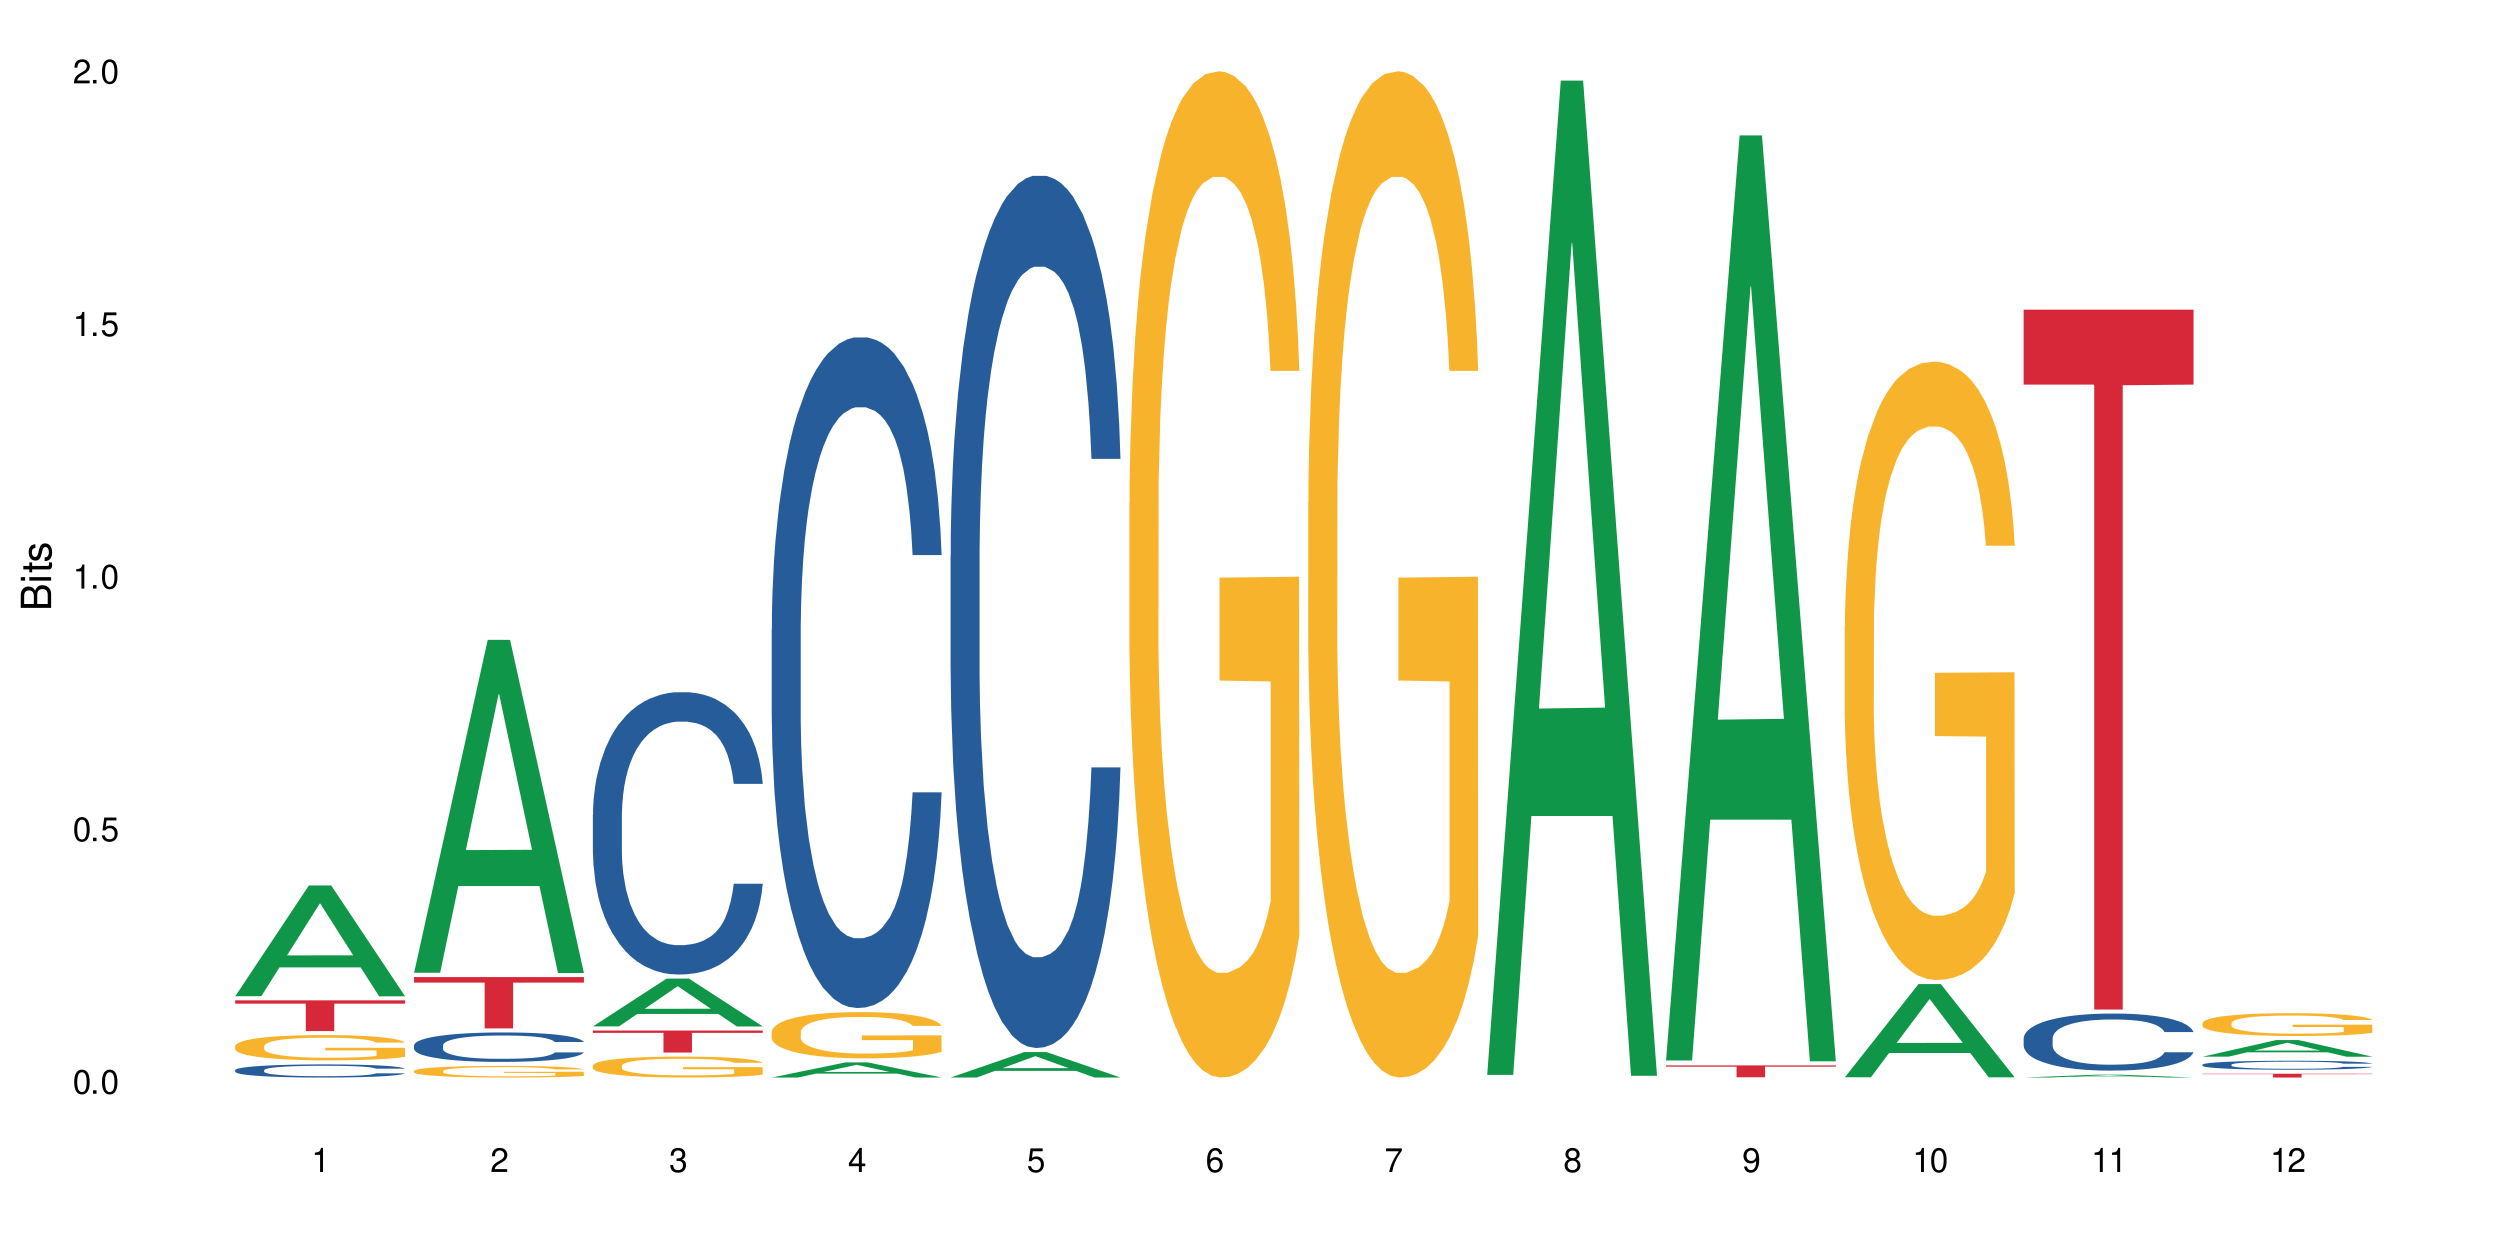 <?xml version="1.0" encoding="UTF-8"?>
<svg xmlns="http://www.w3.org/2000/svg" xmlns:xlink="http://www.w3.org/1999/xlink" width="720" height="360" viewBox="0 0 720 360">
<defs>
<g>
<g id="glyph-0-0">
</g>
<g id="glyph-0-1">
<path d="M 2.641 -6.938 C 2 -6.938 1.422 -6.656 1.078 -6.172 C 0.641 -5.562 0.406 -4.641 0.406 -3.359 C 0.406 -1.016 1.188 0.219 2.641 0.219 C 4.078 0.219 4.859 -1.016 4.859 -3.297 C 4.859 -4.641 4.656 -5.547 4.203 -6.172 C 3.844 -6.656 3.281 -6.938 2.641 -6.938 Z M 2.641 -6.188 C 3.547 -6.188 4 -5.25 4 -3.375 C 4 -1.406 3.562 -0.484 2.625 -0.484 C 1.734 -0.484 1.281 -1.438 1.281 -3.344 C 1.281 -5.25 1.734 -6.188 2.641 -6.188 Z M 2.641 -6.188 "/>
</g>
<g id="glyph-0-2">
<path d="M 1.828 -1 L 0.828 -1 L 0.828 0 L 1.828 0 Z M 1.828 -1 "/>
</g>
<g id="glyph-0-3">
<path d="M 4.562 -6.797 L 1.062 -6.797 L 0.547 -3.094 L 1.328 -3.094 C 1.719 -3.562 2.047 -3.734 2.578 -3.734 C 3.484 -3.734 4.062 -3.109 4.062 -2.094 C 4.062 -1.125 3.484 -0.531 2.578 -0.531 C 1.828 -0.531 1.375 -0.906 1.188 -1.672 L 0.328 -1.672 C 0.453 -1.109 0.547 -0.844 0.75 -0.594 C 1.125 -0.078 1.828 0.219 2.594 0.219 C 3.969 0.219 4.922 -0.781 4.922 -2.219 C 4.922 -3.562 4.031 -4.484 2.719 -4.484 C 2.25 -4.484 1.859 -4.359 1.469 -4.062 L 1.734 -5.969 L 4.562 -5.969 Z M 4.562 -6.797 "/>
</g>
<g id="glyph-0-4">
<path d="M 2.484 -4.938 L 2.484 0 L 3.328 0 L 3.328 -6.938 L 2.766 -6.938 C 2.469 -5.875 2.281 -5.734 0.984 -5.562 L 0.984 -4.938 Z M 2.484 -4.938 "/>
</g>
<g id="glyph-0-5">
<path d="M 4.859 -0.828 L 1.281 -0.828 C 1.359 -1.406 1.672 -1.781 2.5 -2.281 L 3.469 -2.828 C 4.406 -3.344 4.906 -4.062 4.906 -4.906 C 4.906 -5.484 4.672 -6.031 4.266 -6.406 C 3.859 -6.766 3.375 -6.938 2.719 -6.938 C 1.859 -6.938 1.219 -6.625 0.844 -6.031 C 0.609 -5.672 0.5 -5.234 0.484 -4.531 L 1.328 -4.531 C 1.359 -5.016 1.406 -5.281 1.531 -5.516 C 1.75 -5.938 2.188 -6.203 2.703 -6.203 C 3.469 -6.203 4.031 -5.641 4.031 -4.891 C 4.031 -4.344 3.719 -3.859 3.125 -3.516 L 2.234 -3 C 0.812 -2.172 0.406 -1.531 0.328 -0.016 L 4.859 -0.016 Z M 4.859 -0.828 "/>
</g>
<g id="glyph-0-6">
<path d="M 2.125 -3.188 L 2.578 -3.188 C 3.5 -3.188 3.984 -2.766 3.984 -1.922 C 3.984 -1.062 3.469 -0.531 2.594 -0.531 C 1.656 -0.531 1.203 -1 1.156 -2.016 L 0.312 -2.016 C 0.344 -1.453 0.438 -1.094 0.609 -0.781 C 0.953 -0.109 1.625 0.219 2.547 0.219 C 3.953 0.219 4.859 -0.625 4.859 -1.938 C 4.859 -2.828 4.516 -3.297 3.703 -3.594 C 4.344 -3.844 4.656 -4.328 4.656 -5.031 C 4.656 -6.219 3.875 -6.938 2.578 -6.938 C 1.203 -6.938 0.484 -6.172 0.453 -4.703 L 1.297 -4.703 C 1.312 -5.125 1.344 -5.359 1.453 -5.578 C 1.641 -5.969 2.062 -6.203 2.594 -6.203 C 3.344 -6.203 3.797 -5.75 3.797 -5 C 3.797 -4.516 3.609 -4.219 3.25 -4.047 C 3.016 -3.953 2.703 -3.922 2.125 -3.906 Z M 2.125 -3.188 "/>
</g>
<g id="glyph-0-7">
<path d="M 3.141 -1.672 L 3.141 0 L 3.984 0 L 3.984 -1.672 L 4.984 -1.672 L 4.984 -2.438 L 3.984 -2.438 L 3.984 -6.938 L 3.359 -6.938 L 0.266 -2.578 L 0.266 -1.672 Z M 3.141 -2.438 L 1 -2.438 L 3.141 -5.5 Z M 3.141 -2.438 "/>
</g>
<g id="glyph-0-8">
<path d="M 4.781 -5.125 C 4.609 -6.266 3.891 -6.938 2.844 -6.938 C 2.094 -6.938 1.422 -6.578 1.031 -5.953 C 0.594 -5.266 0.406 -4.422 0.406 -3.172 C 0.406 -2 0.578 -1.25 0.984 -0.641 C 1.359 -0.078 1.953 0.219 2.703 0.219 C 3.984 0.219 4.922 -0.75 4.922 -2.094 C 4.922 -3.375 4.062 -4.281 2.844 -4.281 C 2.172 -4.281 1.641 -4.031 1.281 -3.516 C 1.281 -5.234 1.828 -6.188 2.797 -6.188 C 3.391 -6.188 3.797 -5.797 3.938 -5.125 Z M 2.734 -3.531 C 3.547 -3.531 4.062 -2.953 4.062 -2.031 C 4.062 -1.156 3.484 -0.531 2.703 -0.531 C 1.922 -0.531 1.328 -1.188 1.328 -2.078 C 1.328 -2.938 1.906 -3.531 2.734 -3.531 Z M 2.734 -3.531 "/>
</g>
<g id="glyph-0-9">
<path d="M 4.984 -6.797 L 0.438 -6.797 L 0.438 -5.969 L 4.109 -5.969 C 2.5 -3.656 1.828 -2.234 1.328 0 L 2.219 0 C 2.594 -2.172 3.453 -4.047 4.984 -6.094 Z M 4.984 -6.797 "/>
</g>
<g id="glyph-0-10">
<path d="M 3.75 -3.656 C 4.469 -4.094 4.688 -4.438 4.688 -5.078 C 4.688 -6.172 3.844 -6.938 2.641 -6.938 C 1.438 -6.938 0.594 -6.172 0.594 -5.094 C 0.594 -4.438 0.812 -4.094 1.516 -3.656 C 0.734 -3.266 0.359 -2.703 0.359 -1.922 C 0.359 -0.656 1.281 0.219 2.641 0.219 C 3.984 0.219 4.922 -0.656 4.922 -1.922 C 4.922 -2.703 4.531 -3.266 3.75 -3.656 Z M 2.641 -6.188 C 3.359 -6.188 3.812 -5.75 3.812 -5.062 C 3.812 -4.406 3.344 -3.984 2.641 -3.984 C 1.922 -3.984 1.453 -4.406 1.453 -5.078 C 1.453 -5.75 1.922 -6.188 2.641 -6.188 Z M 2.641 -3.266 C 3.484 -3.266 4.062 -2.719 4.062 -1.906 C 4.062 -1.078 3.484 -0.531 2.625 -0.531 C 1.797 -0.531 1.219 -1.094 1.219 -1.906 C 1.219 -2.719 1.781 -3.266 2.641 -3.266 Z M 2.641 -3.266 "/>
</g>
<g id="glyph-0-11">
<path d="M 0.516 -1.578 C 0.672 -0.453 1.406 0.219 2.438 0.219 C 3.188 0.219 3.859 -0.141 4.266 -0.766 C 4.688 -1.453 4.891 -2.297 4.891 -3.547 C 4.891 -4.719 4.703 -5.453 4.312 -6.078 C 3.938 -6.641 3.344 -6.938 2.594 -6.938 C 1.297 -6.938 0.359 -5.969 0.359 -4.625 C 0.359 -3.344 1.234 -2.453 2.453 -2.453 C 3.094 -2.453 3.578 -2.672 4.016 -3.203 C 4 -1.484 3.469 -0.531 2.5 -0.531 C 1.906 -0.531 1.484 -0.906 1.359 -1.578 Z M 2.578 -6.203 C 3.375 -6.203 3.969 -5.531 3.969 -4.641 C 3.969 -3.797 3.391 -3.188 2.547 -3.188 C 1.734 -3.188 1.234 -3.766 1.234 -4.688 C 1.234 -5.562 1.797 -6.203 2.578 -6.203 Z M 2.578 -6.203 "/>
</g>
<g id="glyph-1-0">
</g>
<g id="glyph-1-1">
<path d="M 0 -0.953 L 0 -4.891 C 0 -5.719 -0.234 -6.344 -0.734 -6.797 C -1.188 -7.234 -1.812 -7.469 -2.5 -7.469 C -3.547 -7.469 -4.188 -7 -4.625 -5.875 C -4.984 -6.688 -5.625 -7.094 -6.531 -7.094 C -7.172 -7.094 -7.734 -6.859 -8.141 -6.391 C -8.562 -5.922 -8.75 -5.344 -8.75 -4.5 L -8.75 -0.953 Z M -4.984 -2.062 L -7.766 -2.062 L -7.766 -4.219 C -7.766 -4.844 -7.688 -5.203 -7.453 -5.5 C -7.219 -5.812 -6.859 -5.969 -6.375 -5.969 C -5.891 -5.969 -5.531 -5.812 -5.297 -5.5 C -5.062 -5.203 -4.984 -4.844 -4.984 -4.219 Z M -0.984 -2.062 L -4 -2.062 L -4 -4.781 C -4 -5.766 -3.438 -6.359 -2.484 -6.359 C -1.547 -6.359 -0.984 -5.766 -0.984 -4.781 Z M -0.984 -2.062 "/>
</g>
<g id="glyph-1-2">
<path d="M -6.281 -1.797 L -6.281 -0.797 L 0 -0.797 L 0 -1.797 Z M -8.75 -1.797 L -8.75 -0.797 L -7.484 -0.797 L -7.484 -1.797 Z M -8.75 -1.797 "/>
</g>
<g id="glyph-1-3">
<path d="M -6.281 -3.047 L -6.281 -2.016 L -8.016 -2.016 L -8.016 -1.016 L -6.281 -1.016 L -6.281 -0.172 L -5.469 -0.172 L -5.469 -1.016 L -0.719 -1.016 C -0.078 -1.016 0.281 -1.453 0.281 -2.234 C 0.281 -2.5 0.25 -2.719 0.188 -3.047 L -0.641 -3.047 C -0.609 -2.906 -0.594 -2.766 -0.594 -2.562 C -0.594 -2.141 -0.719 -2.016 -1.156 -2.016 L -5.469 -2.016 L -5.469 -3.047 Z M -6.281 -3.047 "/>
</g>
<g id="glyph-1-4">
<path d="M -4.531 -5.25 C -5.766 -5.25 -6.469 -4.422 -6.469 -2.969 C -6.469 -1.516 -5.719 -0.562 -4.547 -0.562 C -3.562 -0.562 -3.094 -1.062 -2.734 -2.562 L -2.516 -3.484 C -2.344 -4.188 -2.094 -4.469 -1.641 -4.469 C -1.047 -4.469 -0.641 -3.875 -0.641 -3 C -0.641 -2.453 -0.797 -2 -1.062 -1.75 C -1.25 -1.594 -1.422 -1.531 -1.875 -1.469 L -1.875 -0.406 C -0.422 -0.453 0.281 -1.266 0.281 -2.922 C 0.281 -4.5 -0.5 -5.516 -1.719 -5.516 C -2.656 -5.516 -3.172 -4.984 -3.469 -3.734 L -3.703 -2.766 C -3.891 -1.953 -4.156 -1.609 -4.594 -1.609 C -5.188 -1.609 -5.547 -2.125 -5.547 -2.938 C -5.547 -3.75 -5.203 -4.172 -4.531 -4.203 Z M -4.531 -5.25 "/>
</g>
</g>
</defs>
<rect x="-72" y="-36" width="864" height="432" fill="rgb(100%, 100%, 100%)" fill-opacity="1"/>
<path fill-rule="nonzero" fill="rgb(6.275%, 58.824%, 28.235%)" fill-opacity="1" d="M 67.73 286.91 L 67.785 286.879 L 88.957 255.012 L 95.387 255.012 L 116.664 286.938 L 109.188 286.938 L 103.855 278.605 L 80.488 278.605 L 75.258 286.91 L 67.73 286.91 L 82.734 275.156 L 101.711 275.129 L 92.25 260.23 L 92.145 260.199 L 92.039 260.289 L 82.684 275.129 L 82.734 275.156 Z M 67.73 286.91 "/>
<path fill-rule="nonzero" fill="rgb(14.51%, 36.078%, 60%)" fill-opacity="1" d="M 67.73 308.195 L 67.789 308.195 L 67.789 308.109 L 67.969 307.98 L 68.387 307.812 L 68.805 307.699 L 69.879 307.496 L 71.371 307.301 L 72.922 307.148 L 74.055 307.059 L 75.07 306.988 L 77.398 306.859 L 78.891 306.793 L 80.5 306.734 L 82.469 306.676 L 83.902 306.641 L 87.125 306.586 L 89.512 306.562 L 91.363 306.551 L 95.359 306.551 L 97.746 306.566 L 99.477 306.582 L 101.387 306.613 L 102.996 306.641 L 105.801 306.719 L 108.309 306.816 L 109.441 306.871 L 111.234 306.977 L 112.605 307.082 L 113.559 307.172 L 114.633 307.301 L 115.59 307.453 L 116.305 307.629 L 116.664 307.777 L 108.309 307.777 L 107.891 307.641 L 107.414 307.535 L 106.52 307.391 L 105.625 307.293 L 104.371 307.191 L 103.238 307.125 L 101.684 307.059 L 100.312 307.02 L 98.879 306.988 L 97.508 306.969 L 94.883 306.945 L 91.84 306.945 L 90.707 306.953 L 88.379 306.98 L 87.125 307.004 L 85.336 307.055 L 84.082 307.098 L 82.59 307.168 L 81.574 307.227 L 80.32 307.316 L 79.426 307.395 L 78.414 307.508 L 77.816 307.598 L 77.277 307.691 L 76.801 307.809 L 76.441 307.93 L 76.203 308.055 L 76.086 308.18 L 76.086 308.715 L 76.203 308.84 L 76.504 308.984 L 77.277 309.195 L 78.414 309.379 L 79.727 309.523 L 80.977 309.629 L 81.695 309.676 L 82.648 309.73 L 84.141 309.801 L 86.289 309.871 L 87.543 309.898 L 89.453 309.926 L 91.422 309.938 L 94.047 309.938 L 96.375 309.926 L 97.926 309.906 L 99.535 309.879 L 101.746 309.82 L 103.117 309.766 L 104.312 309.699 L 105.207 309.633 L 105.801 309.578 L 106.699 309.473 L 107.414 309.355 L 107.949 309.234 L 108.309 309.117 L 116.664 309.117 L 116.305 309.254 L 115.77 309.391 L 115.23 309.488 L 114.395 309.609 L 113.441 309.719 L 112.066 309.84 L 110.934 309.918 L 109.441 310.004 L 108.07 310.07 L 106.578 310.129 L 104.371 310.199 L 102.938 310.23 L 101.387 310.262 L 99.535 310.289 L 97.211 310.316 L 94.703 310.328 L 92.375 310.332 L 89.871 310.324 L 88.02 310.312 L 85.574 310.281 L 82.531 310.219 L 80.32 310.152 L 78.59 310.086 L 77.102 310.02 L 75.43 309.926 L 73.281 309.773 L 71.969 309.656 L 71.074 309.559 L 70.059 309.422 L 69.344 309.305 L 68.508 309.109 L 67.91 308.863 L 67.73 308.676 Z M 67.73 308.195 "/>
<path fill-rule="nonzero" fill="rgb(96.863%, 70.196%, 16.863%)" fill-opacity="1" d="M 67.73 301.227 L 67.789 301.219 L 67.789 301.086 L 68.031 300.785 L 68.625 300.375 L 69.402 300.035 L 70.238 299.77 L 70.773 299.629 L 71.668 299.43 L 72.445 299.281 L 74.414 298.984 L 76.922 298.703 L 78.293 298.586 L 79.844 298.473 L 82.051 298.344 L 83.066 298.297 L 86.172 298.191 L 89.691 298.125 L 93.57 298.105 L 95.359 298.113 L 97.805 298.137 L 101.148 298.211 L 103.059 298.277 L 104.551 298.344 L 106.102 298.43 L 108.012 298.562 L 109.801 298.723 L 111.234 298.883 L 112.664 299.082 L 113.859 299.297 L 114.871 299.527 L 115.77 299.809 L 116.305 300.039 L 116.664 300.273 L 108.367 300.273 L 107.891 300.039 L 107.355 299.859 L 106.461 299.641 L 105.562 299.48 L 104.668 299.355 L 102.996 299.184 L 101.566 299.078 L 99.777 298.984 L 98.047 298.922 L 96.074 298.883 L 94.883 298.871 L 91.719 298.871 L 88.855 298.918 L 87.184 298.969 L 85.992 299.023 L 84.32 299.121 L 83.305 299.203 L 82.707 299.258 L 80.918 299.461 L 79.727 299.648 L 79.07 299.773 L 78.234 299.973 L 77.637 300.152 L 76.98 300.422 L 76.621 300.621 L 76.145 301.07 L 76.086 302.27 L 76.266 302.523 L 76.621 302.793 L 77.102 303.035 L 77.816 303.285 L 78.531 303.48 L 79.785 303.738 L 80.859 303.91 L 81.695 304.023 L 83.305 304.203 L 83.961 304.266 L 85.512 304.383 L 87.125 304.477 L 89.094 304.559 L 90.586 304.598 L 92.973 304.629 L 96.016 304.629 L 99.598 304.59 L 101.863 304.539 L 103.414 304.484 L 104.43 304.438 L 105.684 304.363 L 106.578 304.297 L 107.414 304.227 L 108.43 304.113 L 108.43 302.523 L 93.688 302.516 L 93.688 301.77 L 116.602 301.762 L 116.664 304.363 L 115.41 304.543 L 113.859 304.719 L 112.367 304.852 L 110.816 304.965 L 108.605 305.09 L 106.816 305.168 L 104.07 305.262 L 101.566 305.32 L 98.941 305.363 L 96.613 305.383 L 93.867 305.391 L 91.422 305.375 L 88.797 305.336 L 86.707 305.281 L 84.797 305.215 L 82.887 305.129 L 80.5 304.988 L 78.949 304.875 L 77.34 304.738 L 75.727 304.57 L 74.297 304.391 L 73.34 304.25 L 72.387 304.09 L 71.371 303.891 L 70.418 303.664 L 69.699 303.461 L 69.043 303.227 L 68.566 303.008 L 68.09 302.707 L 67.852 302.469 L 67.73 302.262 Z M 67.73 301.227 "/>
<path fill-rule="nonzero" fill="rgb(83.922%, 15.686%, 22.353%)" fill-opacity="1" d="M 67.73 288.102 L 116.664 288.102 L 116.664 289.047 L 96.27 289.059 L 96.27 296.941 L 88.066 296.941 L 88.066 289.066 L 87.945 289.047 L 67.73 289.047 Z M 67.73 288.102 "/>
<path fill-rule="nonzero" fill="rgb(6.275%, 58.824%, 28.235%)" fill-opacity="1" d="M 119.238 280.148 L 119.289 280.059 L 140.465 184.281 L 146.895 184.281 L 168.172 280.242 L 160.695 280.242 L 155.363 255.191 L 131.996 255.191 L 126.766 280.148 L 119.238 280.148 L 134.242 244.828 L 153.219 244.738 L 143.758 199.957 L 143.652 199.867 L 143.547 200.141 L 134.191 244.738 L 134.242 244.828 Z M 119.238 280.148 "/>
<path fill-rule="nonzero" fill="rgb(14.51%, 36.078%, 60%)" fill-opacity="1" d="M 119.238 301.039 L 119.297 301.031 L 119.297 300.844 L 119.477 300.551 L 119.895 300.18 L 120.312 299.922 L 121.387 299.465 L 122.879 299.023 L 124.43 298.684 L 125.562 298.484 L 126.578 298.328 L 128.906 298.043 L 130.398 297.895 L 132.008 297.762 L 133.977 297.629 L 135.41 297.555 L 138.633 297.43 L 141.02 297.375 L 142.871 297.352 L 146.867 297.352 L 149.254 297.383 L 150.984 297.422 L 152.895 297.484 L 154.504 297.555 L 157.309 297.723 L 159.816 297.941 L 160.949 298.062 L 162.742 298.305 L 164.113 298.535 L 165.066 298.738 L 166.141 299.023 L 167.098 299.375 L 167.812 299.77 L 168.172 300.102 L 159.816 300.102 L 159.398 299.793 L 158.922 299.551 L 158.027 299.234 L 157.133 299.008 L 155.879 298.785 L 154.746 298.637 L 153.191 298.492 L 151.82 298.398 L 150.387 298.328 L 149.016 298.281 L 146.391 298.234 L 143.348 298.234 L 142.211 298.25 L 139.887 298.312 L 138.633 298.367 L 136.844 298.477 L 135.59 298.574 L 134.098 298.73 L 133.082 298.863 L 131.828 299.062 L 130.934 299.242 L 129.922 299.496 L 129.324 299.691 L 128.785 299.906 L 128.309 300.164 L 127.949 300.434 L 127.711 300.719 L 127.594 301 L 127.594 302.199 L 127.711 302.48 L 128.012 302.805 L 128.785 303.277 L 129.922 303.688 L 131.234 304.012 L 132.484 304.246 L 133.203 304.352 L 134.156 304.477 L 135.648 304.633 L 137.797 304.785 L 139.051 304.848 L 140.961 304.91 L 142.93 304.941 L 145.555 304.941 L 147.883 304.91 L 149.434 304.871 L 151.043 304.809 L 153.254 304.68 L 154.625 304.555 L 155.816 304.406 L 156.715 304.262 L 157.309 304.137 L 158.207 303.895 L 158.922 303.633 L 159.457 303.363 L 159.816 303.098 L 168.172 303.098 L 167.812 303.406 L 167.277 303.711 L 166.738 303.934 L 165.902 304.207 L 164.949 304.445 L 163.574 304.719 L 162.441 304.895 L 160.949 305.09 L 159.578 305.234 L 158.086 305.367 L 155.879 305.523 L 154.445 305.602 L 152.895 305.668 L 151.043 305.73 L 148.719 305.785 L 146.211 305.816 L 143.883 305.824 L 141.379 305.809 L 139.527 305.777 L 137.082 305.707 L 134.039 305.57 L 131.828 305.422 L 130.098 305.273 L 128.605 305.121 L 126.938 304.91 L 124.789 304.57 L 123.477 304.305 L 122.582 304.09 L 121.566 303.789 L 120.852 303.516 L 120.016 303.082 L 119.418 302.531 L 119.238 302.105 Z M 119.238 301.039 "/>
<path fill-rule="nonzero" fill="rgb(96.863%, 70.196%, 16.863%)" fill-opacity="1" d="M 119.238 308.422 L 119.297 308.418 L 119.297 308.355 L 119.535 308.219 L 120.133 308.031 L 120.91 307.875 L 121.746 307.75 L 122.281 307.688 L 123.176 307.598 L 123.953 307.527 L 125.922 307.391 L 128.43 307.262 L 129.801 307.207 L 131.352 307.156 L 133.559 307.098 L 134.574 307.078 L 137.676 307.027 L 141.199 306.996 L 145.078 306.988 L 146.867 306.992 L 149.312 307.004 L 152.656 307.035 L 154.566 307.066 L 156.059 307.098 L 157.609 307.137 L 159.52 307.199 L 161.309 307.273 L 162.742 307.344 L 164.172 307.438 L 165.367 307.535 L 166.379 307.641 L 167.277 307.77 L 167.812 307.875 L 168.172 307.984 L 159.875 307.984 L 159.398 307.875 L 158.863 307.793 L 157.965 307.695 L 157.07 307.621 L 156.176 307.562 L 154.504 307.484 L 153.074 307.434 L 151.281 307.391 L 149.551 307.363 L 147.582 307.344 L 146.391 307.34 L 143.227 307.34 L 140.363 307.359 L 138.691 307.387 L 137.5 307.41 L 135.828 307.457 L 134.812 307.492 L 134.215 307.516 L 132.426 307.609 L 131.234 307.695 L 130.578 307.754 L 129.742 307.848 L 129.145 307.93 L 128.488 308.051 L 128.129 308.145 L 127.652 308.352 L 127.594 308.898 L 127.773 309.016 L 128.129 309.141 L 128.605 309.25 L 129.324 309.367 L 130.039 309.457 L 131.293 309.574 L 132.367 309.656 L 133.203 309.707 L 134.812 309.789 L 135.469 309.816 L 137.02 309.871 L 138.633 309.914 L 140.602 309.949 L 142.094 309.969 L 144.48 309.984 L 147.523 309.984 L 151.105 309.965 L 153.371 309.941 L 154.922 309.918 L 155.938 309.895 L 157.191 309.863 L 158.086 309.832 L 158.922 309.797 L 159.938 309.746 L 159.938 309.016 L 145.195 309.012 L 145.195 308.672 L 168.109 308.668 L 168.172 309.863 L 166.918 309.945 L 165.367 310.023 L 163.875 310.086 L 162.324 310.137 L 160.113 310.195 L 158.324 310.23 L 155.578 310.273 L 153.074 310.301 L 150.449 310.32 L 148.121 310.328 L 145.375 310.332 L 142.93 310.328 L 140.305 310.309 L 138.215 310.285 L 136.305 310.254 L 134.395 310.215 L 132.008 310.148 L 130.457 310.098 L 128.848 310.031 L 127.234 309.957 L 125.801 309.875 L 124.848 309.809 L 123.895 309.738 L 122.879 309.645 L 121.926 309.543 L 121.207 309.445 L 120.551 309.34 L 120.074 309.238 L 119.598 309.102 L 119.359 308.992 L 119.238 308.898 Z M 119.238 308.422 "/>
<path fill-rule="nonzero" fill="rgb(83.922%, 15.686%, 22.353%)" fill-opacity="1" d="M 119.238 281.402 L 168.172 281.402 L 168.172 282.988 L 147.777 283 L 147.777 296.188 L 139.574 296.188 L 139.574 283.016 L 139.453 282.988 L 119.238 282.988 Z M 119.238 281.402 "/>
<path fill-rule="nonzero" fill="rgb(6.275%, 58.824%, 28.235%)" fill-opacity="1" d="M 170.746 295.605 L 170.797 295.594 L 191.973 281.832 L 198.402 281.832 L 219.68 295.621 L 212.203 295.621 L 206.871 292.02 L 183.504 292.02 L 178.273 295.605 L 170.746 295.605 L 185.75 290.531 L 204.727 290.52 L 195.266 284.082 L 195.16 284.07 L 195.055 284.109 L 185.699 290.52 L 185.75 290.531 Z M 170.746 295.605 "/>
<path fill-rule="nonzero" fill="rgb(14.51%, 36.078%, 60%)" fill-opacity="1" d="M 170.746 234.742 L 170.805 234.668 L 170.805 232.883 L 170.984 230.059 L 171.402 226.492 L 171.82 224.039 L 172.895 219.656 L 174.387 215.418 L 175.938 212.148 L 177.07 210.219 L 178.086 208.73 L 180.414 205.98 L 181.906 204.57 L 183.516 203.305 L 185.484 202.043 L 186.918 201.301 L 190.141 200.109 L 192.527 199.59 L 194.375 199.367 L 198.375 199.367 L 200.762 199.664 L 202.492 200.035 L 204.402 200.629 L 206.012 201.301 L 208.816 202.934 L 211.324 205.016 L 212.457 206.203 L 214.25 208.508 L 215.621 210.738 L 216.574 212.668 L 217.648 215.418 L 218.605 218.762 L 219.32 222.555 L 219.68 225.75 L 211.324 225.75 L 210.906 222.777 L 210.43 220.473 L 209.535 217.426 L 208.641 215.27 L 207.387 213.117 L 206.25 211.703 L 204.699 210.293 L 203.328 209.398 L 201.895 208.73 L 200.523 208.285 L 197.898 207.84 L 194.855 207.84 L 193.719 207.988 L 191.395 208.582 L 190.141 209.102 L 188.352 210.145 L 187.098 211.109 L 185.605 212.594 L 184.59 213.859 L 183.336 215.789 L 182.441 217.5 L 181.426 219.953 L 180.832 221.809 L 180.293 223.891 L 179.816 226.344 L 179.457 228.945 L 179.219 231.695 L 179.102 234.371 L 179.102 245.887 L 179.219 248.562 L 179.52 251.684 L 180.293 256.219 L 181.426 260.156 L 182.742 263.277 L 183.992 265.508 L 184.711 266.547 L 185.664 267.738 L 187.156 269.223 L 189.305 270.711 L 190.559 271.305 L 192.469 271.898 L 194.438 272.195 L 197.062 272.195 L 199.391 271.898 L 200.941 271.527 L 202.551 270.934 L 204.762 269.668 L 206.133 268.48 L 207.324 267.066 L 208.223 265.656 L 208.816 264.465 L 209.711 262.164 L 210.43 259.637 L 210.965 257.035 L 211.324 254.508 L 219.68 254.508 L 219.32 257.48 L 218.785 260.379 L 218.246 262.535 L 217.41 265.137 L 216.457 267.438 L 215.082 270.039 L 213.949 271.75 L 212.457 273.609 L 211.086 275.02 L 209.594 276.281 L 207.387 277.77 L 205.953 278.512 L 204.402 279.18 L 202.551 279.777 L 200.227 280.297 L 197.719 280.594 L 195.391 280.668 L 192.887 280.52 L 191.035 280.223 L 188.59 279.551 L 185.547 278.215 L 183.336 276.805 L 181.605 275.391 L 180.113 273.906 L 178.445 271.898 L 176.297 268.629 L 174.984 266.102 L 174.086 264.02 L 173.074 261.121 L 172.355 258.523 L 171.523 254.359 L 170.926 249.082 L 170.746 244.996 Z M 170.746 234.742 "/>
<path fill-rule="nonzero" fill="rgb(96.863%, 70.196%, 16.863%)" fill-opacity="1" d="M 170.746 306.883 L 170.805 306.875 L 170.805 306.766 L 171.043 306.516 L 171.641 306.176 L 172.418 305.895 L 173.254 305.672 L 173.789 305.559 L 174.684 305.391 L 175.461 305.27 L 177.43 305.023 L 179.938 304.793 L 181.309 304.691 L 182.859 304.598 L 185.066 304.492 L 186.082 304.457 L 189.184 304.367 L 192.707 304.312 L 196.586 304.297 L 198.375 304.301 L 200.82 304.324 L 204.164 304.383 L 206.074 304.438 L 207.566 304.492 L 209.117 304.566 L 211.027 304.676 L 212.816 304.809 L 214.25 304.941 L 215.68 305.105 L 216.875 305.281 L 217.887 305.477 L 218.785 305.707 L 219.32 305.898 L 219.68 306.094 L 211.383 306.094 L 210.906 305.898 L 210.371 305.75 L 209.473 305.57 L 208.578 305.438 L 207.684 305.332 L 206.012 305.188 L 204.582 305.102 L 202.789 305.023 L 201.059 304.973 L 199.09 304.941 L 197.898 304.93 L 194.734 304.93 L 191.871 304.969 L 190.199 305.012 L 189.008 305.055 L 187.336 305.141 L 186.32 305.203 L 185.723 305.25 L 183.934 305.422 L 182.742 305.574 L 182.086 305.68 L 181.25 305.844 L 180.652 305.992 L 179.996 306.215 L 179.637 306.379 L 179.16 306.754 L 179.102 307.746 L 179.281 307.957 L 179.637 308.184 L 180.113 308.379 L 180.832 308.59 L 181.547 308.75 L 182.801 308.965 L 183.875 309.109 L 184.711 309.203 L 186.32 309.352 L 186.977 309.402 L 188.527 309.5 L 190.141 309.578 L 192.109 309.645 L 193.602 309.676 L 195.988 309.703 L 199.031 309.703 L 202.613 309.672 L 204.879 309.625 L 206.43 309.582 L 207.445 309.543 L 208.699 309.484 L 209.594 309.43 L 210.43 309.367 L 211.445 309.273 L 211.445 307.957 L 196.703 307.949 L 196.703 307.332 L 219.617 307.328 L 219.68 309.484 L 218.426 309.633 L 216.875 309.777 L 215.383 309.887 L 213.832 309.98 L 211.621 310.086 L 209.832 310.152 L 207.086 310.227 L 204.582 310.277 L 201.957 310.309 L 199.629 310.328 L 196.883 310.332 L 194.438 310.32 L 191.812 310.289 L 189.723 310.246 L 187.812 310.188 L 185.902 310.117 L 183.516 310 L 181.965 309.906 L 180.355 309.793 L 178.742 309.656 L 177.309 309.504 L 176.355 309.391 L 175.402 309.258 L 174.387 309.094 L 173.43 308.906 L 172.715 308.734 L 172.059 308.539 L 171.582 308.359 L 171.105 308.109 L 170.867 307.91 L 170.746 307.742 Z M 170.746 306.883 "/>
<path fill-rule="nonzero" fill="rgb(83.922%, 15.686%, 22.353%)" fill-opacity="1" d="M 170.746 296.785 L 219.68 296.785 L 219.68 297.465 L 199.285 297.469 L 199.285 303.133 L 191.078 303.133 L 191.078 297.477 L 190.961 297.465 L 170.746 297.465 Z M 170.746 296.785 "/>
<path fill-rule="nonzero" fill="rgb(6.275%, 58.824%, 28.235%)" fill-opacity="1" d="M 222.254 310.328 L 222.305 310.324 L 243.48 305.973 L 249.91 305.973 L 271.188 310.332 L 263.711 310.332 L 258.379 309.195 L 235.008 309.195 L 229.781 310.328 L 222.254 310.328 L 237.258 308.723 L 256.234 308.719 L 246.773 306.684 L 246.668 306.68 L 246.562 306.691 L 237.207 308.719 L 237.258 308.723 Z M 222.254 310.328 "/>
<path fill-rule="nonzero" fill="rgb(14.51%, 36.078%, 60%)" fill-opacity="1" d="M 222.254 181.227 L 222.312 181.051 L 222.312 176.812 L 222.492 170.105 L 222.91 161.629 L 223.328 155.805 L 224.402 145.391 L 225.895 135.328 L 227.445 127.559 L 228.578 122.969 L 229.594 119.438 L 231.922 112.906 L 233.414 109.555 L 235.023 106.551 L 236.992 103.551 L 238.426 101.785 L 241.648 98.961 L 244.035 97.727 L 245.883 97.195 L 249.883 97.195 L 252.27 97.902 L 254 98.785 L 255.91 100.195 L 257.52 101.785 L 260.324 105.668 L 262.832 110.613 L 263.965 113.438 L 265.754 118.91 L 267.129 124.207 L 268.082 128.797 L 269.156 135.328 L 270.113 143.27 L 270.828 152.273 L 271.188 159.863 L 262.832 159.863 L 262.414 152.805 L 261.938 147.332 L 261.043 140.094 L 260.145 134.973 L 258.895 129.855 L 257.758 126.5 L 256.207 123.145 L 254.836 121.027 L 253.402 119.438 L 252.031 118.379 L 249.406 117.32 L 246.363 117.32 L 245.227 117.672 L 242.902 119.086 L 241.648 120.32 L 239.855 122.793 L 238.605 125.09 L 237.113 128.617 L 236.098 131.621 L 234.844 136.211 L 233.949 140.27 L 232.934 146.094 L 232.34 150.508 L 231.801 155.453 L 231.324 161.277 L 230.965 167.457 L 230.727 173.988 L 230.609 180.344 L 230.609 207.707 L 230.727 214.062 L 231.027 221.477 L 231.801 232.242 L 232.934 241.602 L 234.25 249.016 L 235.5 254.309 L 236.219 256.781 L 237.172 259.605 L 238.664 263.137 L 240.812 266.668 L 242.066 268.078 L 243.977 269.492 L 245.945 270.199 L 248.57 270.199 L 250.898 269.492 L 252.449 268.609 L 254.059 267.195 L 256.266 264.195 L 257.641 261.371 L 258.832 258.016 L 259.73 254.664 L 260.324 251.84 L 261.219 246.367 L 261.938 240.363 L 262.473 234.184 L 262.832 228.184 L 271.188 228.184 L 270.828 235.246 L 270.289 242.129 L 269.754 247.25 L 268.918 253.426 L 267.965 258.898 L 266.59 265.078 L 265.457 269.141 L 263.965 273.551 L 262.594 276.906 L 261.102 279.906 L 258.895 283.438 L 257.461 285.203 L 255.91 286.793 L 254.059 288.203 L 251.73 289.441 L 249.227 290.145 L 246.898 290.324 L 244.391 289.969 L 242.543 289.262 L 240.098 287.676 L 237.051 284.496 L 234.844 281.145 L 233.113 277.789 L 231.621 274.258 L 229.953 269.492 L 227.805 261.723 L 226.492 255.723 L 225.594 250.781 L 224.582 243.895 L 223.863 237.715 L 223.031 227.832 L 222.434 215.297 L 222.254 205.586 Z M 222.254 181.227 "/>
<path fill-rule="nonzero" fill="rgb(96.863%, 70.196%, 16.863%)" fill-opacity="1" d="M 222.254 297.191 L 222.312 297.18 L 222.312 296.938 L 222.551 296.391 L 223.148 295.637 L 223.926 295.016 L 224.762 294.527 L 225.297 294.273 L 226.191 293.906 L 226.969 293.641 L 228.938 293.094 L 231.445 292.582 L 232.816 292.363 L 234.367 292.156 L 236.574 291.926 L 237.59 291.84 L 240.691 291.645 L 244.215 291.523 L 248.094 291.488 L 249.883 291.5 L 252.328 291.547 L 255.672 291.68 L 257.582 291.805 L 259.07 291.926 L 260.625 292.082 L 262.535 292.324 L 264.324 292.617 L 265.754 292.91 L 267.188 293.273 L 268.383 293.664 L 269.395 294.09 L 270.289 294.602 L 270.828 295.027 L 271.188 295.453 L 262.891 295.453 L 262.414 295.027 L 261.875 294.699 L 260.98 294.297 L 260.086 294.004 L 259.191 293.773 L 257.52 293.457 L 256.09 293.262 L 254.297 293.094 L 252.566 292.984 L 250.598 292.91 L 249.406 292.887 L 246.242 292.887 L 243.379 292.973 L 241.707 293.066 L 240.516 293.164 L 238.844 293.348 L 237.828 293.492 L 237.23 293.59 L 235.441 293.969 L 234.25 294.309 L 233.59 294.539 L 232.758 294.906 L 232.16 295.234 L 231.504 295.719 L 231.145 296.086 L 230.668 296.914 L 230.609 299.102 L 230.785 299.566 L 231.145 300.062 L 231.621 300.5 L 232.34 300.965 L 233.055 301.316 L 234.309 301.793 L 235.383 302.109 L 236.219 302.316 L 237.828 302.645 L 238.484 302.754 L 240.035 302.973 L 241.648 303.141 L 243.617 303.289 L 245.109 303.359 L 247.496 303.422 L 250.539 303.422 L 254.121 303.348 L 256.387 303.25 L 257.938 303.152 L 258.953 303.07 L 260.207 302.934 L 261.102 302.812 L 261.938 302.68 L 262.949 302.473 L 262.949 299.566 L 248.211 299.555 L 248.211 298.191 L 271.125 298.18 L 271.188 302.934 L 269.934 303.262 L 268.383 303.578 L 266.891 303.824 L 265.34 304.031 L 263.129 304.262 L 261.34 304.406 L 258.594 304.578 L 256.09 304.688 L 253.465 304.762 L 251.137 304.797 L 248.391 304.809 L 245.945 304.785 L 243.32 304.711 L 241.23 304.613 L 239.32 304.492 L 237.41 304.336 L 235.023 304.078 L 233.473 303.871 L 231.859 303.617 L 230.25 303.312 L 228.816 302.984 L 227.863 302.727 L 226.91 302.438 L 225.895 302.07 L 224.938 301.656 L 224.223 301.281 L 223.566 300.855 L 223.09 300.453 L 222.613 299.906 L 222.375 299.469 L 222.254 299.09 Z M 222.254 297.191 "/>
<path fill-rule="nonzero" fill="rgb(6.275%, 58.824%, 28.235%)" fill-opacity="1" d="M 273.762 310.324 L 273.812 310.32 L 294.984 303.004 L 301.418 303.004 L 322.695 310.332 L 315.219 310.332 L 309.887 308.418 L 286.516 308.418 L 281.289 310.324 L 273.762 310.324 L 288.766 307.629 L 307.742 307.621 L 298.281 304.203 L 298.176 304.195 L 298.07 304.215 L 288.711 307.621 L 288.766 307.629 Z M 273.762 310.324 "/>
<path fill-rule="nonzero" fill="rgb(14.51%, 36.078%, 60%)" fill-opacity="1" d="M 273.762 159.941 L 273.82 159.715 L 273.82 154.203 L 274 145.477 L 274.418 134.457 L 274.836 126.879 L 275.91 113.332 L 277.402 100.246 L 278.953 90.141 L 280.086 84.172 L 281.102 79.582 L 283.43 71.086 L 284.922 66.723 L 286.531 62.82 L 288.5 58.914 L 289.934 56.621 L 293.156 52.945 L 295.543 51.34 L 297.391 50.648 L 301.391 50.648 L 303.777 51.566 L 305.508 52.715 L 307.418 54.555 L 309.027 56.621 L 311.832 61.672 L 314.34 68.102 L 315.473 71.773 L 317.262 78.891 L 318.637 85.781 L 319.59 91.75 L 320.664 100.246 L 321.621 110.578 L 322.336 122.289 L 322.695 132.16 L 314.34 132.16 L 313.922 122.977 L 313.445 115.859 L 312.551 106.445 L 311.652 99.785 L 310.402 93.129 L 309.266 88.766 L 307.715 84.402 L 306.344 81.648 L 304.91 79.582 L 303.539 78.203 L 300.914 76.824 L 297.871 76.824 L 296.734 77.285 L 294.41 79.121 L 293.156 80.727 L 291.363 83.941 L 290.113 86.926 L 288.621 91.52 L 287.605 95.422 L 286.352 101.395 L 285.457 106.676 L 284.441 114.25 L 283.848 119.992 L 283.309 126.422 L 282.832 133.996 L 282.473 142.035 L 282.234 150.527 L 282.117 158.793 L 282.117 194.383 L 282.234 202.648 L 282.535 212.293 L 283.309 226.301 L 284.441 238.469 L 285.754 248.113 L 287.008 255 L 287.727 258.215 L 288.68 261.887 L 290.172 266.48 L 292.32 271.074 L 293.574 272.91 L 295.484 274.746 L 297.453 275.664 L 300.078 275.664 L 302.406 274.746 L 303.957 273.598 L 305.566 271.762 L 307.773 267.859 L 309.148 264.184 L 310.34 259.82 L 311.234 255.461 L 311.832 251.785 L 312.727 244.668 L 313.445 236.859 L 313.98 228.824 L 314.34 221.02 L 322.695 221.02 L 322.336 230.203 L 321.797 239.156 L 321.262 245.816 L 320.426 253.852 L 319.473 260.969 L 318.098 269.008 L 316.965 274.289 L 315.473 280.027 L 314.102 284.391 L 312.609 288.293 L 310.402 292.887 L 308.969 295.18 L 307.418 297.246 L 305.566 299.086 L 303.238 300.691 L 300.734 301.609 L 298.406 301.84 L 295.898 301.383 L 294.051 300.461 L 291.605 298.395 L 288.559 294.262 L 286.352 289.902 L 284.621 285.539 L 283.129 280.945 L 281.461 274.746 L 279.312 264.645 L 278 256.836 L 277.102 250.406 L 276.09 241.453 L 275.371 233.418 L 274.535 220.559 L 273.941 204.258 L 273.762 191.629 Z M 273.762 159.941 "/>
<path fill-rule="nonzero" fill="rgb(96.863%, 70.196%, 16.863%)" fill-opacity="1" d="M 325.27 144.652 L 325.328 144.387 L 325.328 139.094 L 325.566 127.184 L 326.164 110.777 L 326.941 97.277 L 327.773 86.691 L 328.312 81.133 L 329.207 73.195 L 329.984 67.371 L 331.953 55.461 L 334.457 44.348 L 335.832 39.582 L 337.383 35.082 L 339.59 30.055 L 340.605 28.203 L 343.707 23.965 L 347.23 21.32 L 351.109 20.527 L 352.898 20.789 L 355.344 21.848 L 358.688 24.762 L 360.594 27.406 L 362.086 30.055 L 363.641 33.496 L 365.547 38.789 L 367.34 45.141 L 368.77 51.492 L 370.203 59.43 L 371.395 67.902 L 372.41 77.164 L 373.305 88.281 L 373.844 97.543 L 374.199 106.805 L 365.906 106.805 L 365.43 97.543 L 364.891 90.398 L 363.996 81.664 L 363.102 75.312 L 362.207 70.281 L 360.535 63.402 L 359.105 59.168 L 357.312 55.461 L 355.582 53.078 L 353.613 51.492 L 352.422 50.961 L 349.258 50.961 L 346.395 52.816 L 344.723 54.934 L 343.527 57.051 L 341.859 61.02 L 340.844 64.195 L 340.246 66.312 L 338.457 74.516 L 337.262 81.93 L 336.605 86.957 L 335.77 94.898 L 335.176 102.043 L 334.52 112.629 L 334.16 120.57 L 333.684 138.566 L 333.625 186.207 L 333.801 196.262 L 334.16 207.113 L 334.637 216.641 L 335.355 226.699 L 336.07 234.375 L 337.324 244.695 L 338.398 251.578 L 339.234 256.078 L 340.844 263.223 L 341.5 265.605 L 343.051 270.367 L 344.664 274.074 L 346.633 277.25 L 348.125 278.836 L 350.512 280.16 L 353.555 280.16 L 357.133 278.574 L 359.402 276.457 L 360.953 274.34 L 361.969 272.484 L 363.223 269.574 L 364.117 266.926 L 364.953 264.016 L 365.965 259.516 L 365.965 196.262 L 351.227 195.996 L 351.227 166.355 L 374.141 166.09 L 374.199 269.574 L 372.949 276.719 L 371.395 283.602 L 369.906 288.895 L 368.352 293.395 L 366.145 298.422 L 364.355 301.598 L 361.609 305.305 L 359.105 307.688 L 356.477 309.273 L 354.152 310.066 L 351.406 310.332 L 348.961 309.805 L 346.332 308.215 L 344.246 306.098 L 342.336 303.453 L 340.426 300.012 L 338.039 294.453 L 336.488 289.953 L 334.875 284.395 L 333.266 277.777 L 331.832 270.633 L 330.879 265.074 L 329.922 258.723 L 328.91 250.781 L 327.953 241.785 L 327.238 233.578 L 326.582 224.316 L 326.105 215.582 L 325.625 203.672 L 325.387 194.145 L 325.27 185.941 Z M 325.27 144.652 "/>
<path fill-rule="nonzero" fill="rgb(96.863%, 70.196%, 16.863%)" fill-opacity="1" d="M 376.777 144.652 L 376.836 144.387 L 376.836 139.094 L 377.074 127.184 L 377.672 110.777 L 378.449 97.277 L 379.281 86.691 L 379.82 81.133 L 380.715 73.195 L 381.492 67.371 L 383.461 55.461 L 385.965 44.348 L 387.34 39.582 L 388.891 35.082 L 391.098 30.055 L 392.113 28.203 L 395.215 23.965 L 398.734 21.32 L 402.613 20.527 L 404.406 20.789 L 406.852 21.848 L 410.195 24.762 L 412.102 27.406 L 413.594 30.055 L 415.148 33.496 L 417.055 38.789 L 418.848 45.141 L 420.277 51.492 L 421.711 59.43 L 422.902 67.902 L 423.918 77.164 L 424.812 88.281 L 425.352 97.543 L 425.707 106.805 L 417.414 106.805 L 416.938 97.543 L 416.398 90.398 L 415.504 81.664 L 414.609 75.312 L 413.715 70.281 L 412.043 63.402 L 410.609 59.168 L 408.82 55.461 L 407.09 53.078 L 405.121 51.492 L 403.93 50.961 L 400.766 50.961 L 397.902 52.816 L 396.23 54.934 L 395.035 57.051 L 393.367 61.02 L 392.352 64.195 L 391.754 66.312 L 389.965 74.516 L 388.77 81.93 L 388.113 86.957 L 387.277 94.898 L 386.684 102.043 L 386.027 112.629 L 385.668 120.57 L 385.191 138.566 L 385.129 186.207 L 385.309 196.262 L 385.668 207.113 L 386.145 216.641 L 386.859 226.699 L 387.578 234.375 L 388.832 244.695 L 389.906 251.578 L 390.738 256.078 L 392.352 263.223 L 393.008 265.605 L 394.559 270.367 L 396.172 274.074 L 398.141 277.25 L 399.633 278.836 L 402.02 280.16 L 405.062 280.16 L 408.641 278.574 L 410.91 276.457 L 412.461 274.34 L 413.477 272.484 L 414.73 269.574 L 415.625 266.926 L 416.461 264.016 L 417.473 259.516 L 417.473 196.262 L 402.734 195.996 L 402.734 166.355 L 425.648 166.09 L 425.707 269.574 L 424.457 276.719 L 422.902 283.602 L 421.414 288.895 L 419.859 293.395 L 417.652 298.422 L 415.863 301.598 L 413.117 305.305 L 410.609 307.688 L 407.984 309.273 L 405.66 310.066 L 402.914 310.332 L 400.469 309.805 L 397.84 308.215 L 395.754 306.098 L 393.844 303.453 L 391.934 300.012 L 389.547 294.453 L 387.996 289.953 L 386.383 284.395 L 384.773 277.777 L 383.34 270.633 L 382.387 265.074 L 381.43 258.723 L 380.418 250.781 L 379.461 241.785 L 378.746 233.578 L 378.09 224.316 L 377.613 215.582 L 377.133 203.672 L 376.895 194.145 L 376.777 185.941 Z M 376.777 144.652 "/>
<path fill-rule="nonzero" fill="rgb(6.275%, 58.824%, 28.235%)" fill-opacity="1" d="M 428.285 309.562 L 428.336 309.293 L 449.508 23.207 L 455.938 23.207 L 477.215 309.832 L 469.742 309.832 L 464.406 235.012 L 441.039 235.012 L 435.812 309.562 L 428.285 309.562 L 443.289 204.062 L 462.266 203.793 L 452.801 70.035 L 452.699 69.77 L 452.594 70.574 L 443.234 203.793 L 443.289 204.062 Z M 428.285 309.562 "/>
<path fill-rule="nonzero" fill="rgb(6.275%, 58.824%, 28.235%)" fill-opacity="1" d="M 479.793 305.422 L 479.844 305.168 L 501.016 39 L 507.445 39 L 528.723 305.672 L 521.25 305.672 L 515.914 236.059 L 492.547 236.059 L 487.32 305.422 L 479.793 305.422 L 494.797 207.266 L 513.773 207.016 L 504.309 82.566 L 504.207 82.316 L 504.102 83.07 L 494.742 207.016 L 494.797 207.266 Z M 479.793 305.422 "/>
<path fill-rule="nonzero" fill="rgb(83.922%, 15.686%, 22.353%)" fill-opacity="1" d="M 479.793 306.836 L 528.723 306.836 L 528.723 307.199 L 508.332 307.203 L 508.332 310.254 L 500.125 310.254 L 500.125 307.207 L 500.008 307.199 L 479.793 307.199 Z M 479.793 306.836 "/>
<path fill-rule="nonzero" fill="rgb(6.275%, 58.824%, 28.235%)" fill-opacity="1" d="M 531.301 310.254 L 531.352 310.23 L 552.523 283.414 L 558.953 283.414 L 580.23 310.281 L 572.754 310.281 L 567.422 303.266 L 544.055 303.266 L 538.828 310.254 L 531.301 310.254 L 546.305 300.367 L 565.281 300.34 L 555.816 287.805 L 555.715 287.777 L 555.609 287.855 L 546.25 300.34 L 546.305 300.367 Z M 531.301 310.254 "/>
<path fill-rule="nonzero" fill="rgb(96.863%, 70.196%, 16.863%)" fill-opacity="1" d="M 531.301 180.434 L 531.359 180.27 L 531.359 177.02 L 531.598 169.699 L 532.195 159.613 L 532.969 151.32 L 533.805 144.812 L 534.344 141.398 L 535.238 136.52 L 536.012 132.941 L 537.984 125.621 L 540.488 118.789 L 541.863 115.863 L 543.414 113.098 L 545.621 110.008 L 546.637 108.867 L 549.738 106.266 L 553.258 104.641 L 557.137 104.152 L 558.93 104.316 L 561.375 104.965 L 564.715 106.754 L 566.625 108.383 L 568.117 110.008 L 569.668 112.121 L 571.578 115.375 L 573.367 119.277 L 574.801 123.184 L 576.234 128.062 L 577.426 133.266 L 578.441 138.957 L 579.336 145.789 L 579.875 151.48 L 580.23 157.176 L 571.938 157.176 L 571.461 151.48 L 570.922 147.09 L 570.027 141.723 L 569.133 137.82 L 568.238 134.73 L 566.566 130.5 L 565.133 127.898 L 563.344 125.621 L 561.613 124.156 L 559.645 123.184 L 558.449 122.855 L 555.289 122.855 L 552.422 123.996 L 550.754 125.297 L 549.559 126.598 L 547.887 129.039 L 546.875 130.988 L 546.277 132.289 L 544.488 137.332 L 543.293 141.887 L 542.637 144.977 L 541.801 149.855 L 541.203 154.246 L 540.547 160.754 L 540.191 165.633 L 539.715 176.691 L 539.652 205.969 L 539.832 212.148 L 540.191 218.816 L 540.668 224.672 L 541.383 230.855 L 542.102 235.57 L 543.352 241.914 L 544.426 246.141 L 545.262 248.906 L 546.875 253.297 L 547.531 254.762 L 549.082 257.691 L 550.691 259.969 L 552.664 261.918 L 554.152 262.895 L 556.543 263.707 L 559.586 263.707 L 563.164 262.73 L 565.434 261.43 L 566.984 260.129 L 568 258.992 L 569.25 257.203 L 570.148 255.574 L 570.98 253.785 L 571.996 251.023 L 571.996 212.148 L 557.258 211.988 L 557.258 193.77 L 580.172 193.609 L 580.23 257.203 L 578.977 261.594 L 577.426 265.824 L 575.934 269.074 L 574.383 271.84 L 572.176 274.93 L 570.387 276.883 L 567.641 279.16 L 565.133 280.625 L 562.508 281.598 L 560.18 282.086 L 557.438 282.25 L 554.988 281.926 L 552.363 280.949 L 550.277 279.648 L 548.367 278.02 L 546.457 275.906 L 544.07 272.492 L 542.52 269.727 L 540.906 266.309 L 539.297 262.246 L 537.863 257.852 L 536.91 254.438 L 535.953 250.535 L 534.938 245.656 L 533.984 240.125 L 533.27 235.082 L 532.613 229.391 L 532.133 224.023 L 531.656 216.703 L 531.418 210.848 L 531.301 205.805 Z M 531.301 180.434 "/>
<path fill-rule="nonzero" fill="rgb(6.275%, 58.824%, 28.235%)" fill-opacity="1" d="M 582.809 310.332 L 582.859 310.332 L 604.031 309.496 L 610.461 309.496 L 631.738 310.332 L 624.262 310.332 L 618.93 310.113 L 595.562 310.113 L 590.336 310.332 L 582.809 310.332 L 597.812 310.023 L 616.789 310.023 L 607.324 309.633 L 607.219 309.633 L 607.117 309.637 L 597.758 310.023 L 597.812 310.023 Z M 582.809 310.332 "/>
<path fill-rule="nonzero" fill="rgb(14.51%, 36.078%, 60%)" fill-opacity="1" d="M 582.809 299.059 L 582.867 299.043 L 582.867 298.684 L 583.047 298.113 L 583.465 297.391 L 583.883 296.895 L 584.957 296.012 L 586.445 295.156 L 588 294.492 L 589.133 294.105 L 590.148 293.805 L 592.473 293.25 L 593.965 292.965 L 595.578 292.707 L 597.547 292.453 L 598.977 292.301 L 602.199 292.062 L 604.586 291.957 L 606.438 291.914 L 610.438 291.914 L 612.824 291.973 L 614.555 292.047 L 616.461 292.168 L 618.074 292.301 L 620.879 292.633 L 623.383 293.055 L 624.52 293.293 L 626.309 293.758 L 627.68 294.207 L 628.637 294.598 L 629.711 295.156 L 630.664 295.828 L 631.383 296.594 L 631.738 297.242 L 623.383 297.242 L 622.969 296.641 L 622.488 296.176 L 621.594 295.559 L 620.699 295.125 L 619.445 294.688 L 618.312 294.402 L 616.762 294.117 L 615.387 293.938 L 613.957 293.805 L 612.582 293.715 L 609.957 293.625 L 606.914 293.625 L 605.781 293.652 L 603.453 293.773 L 602.199 293.879 L 600.41 294.09 L 599.156 294.285 L 597.664 294.586 L 596.652 294.84 L 595.398 295.23 L 594.504 295.574 L 593.488 296.07 L 592.891 296.445 L 592.355 296.867 L 591.879 297.359 L 591.52 297.887 L 591.281 298.441 L 591.16 298.98 L 591.16 301.309 L 591.281 301.848 L 591.578 302.48 L 592.355 303.395 L 593.488 304.191 L 594.801 304.82 L 596.055 305.27 L 596.77 305.48 L 597.727 305.723 L 599.219 306.02 L 601.367 306.32 L 602.617 306.441 L 604.527 306.562 L 606.496 306.621 L 609.121 306.621 L 611.449 306.562 L 613 306.488 L 614.613 306.367 L 616.82 306.113 L 618.191 305.871 L 619.387 305.586 L 620.281 305.301 L 620.879 305.062 L 621.773 304.594 L 622.488 304.086 L 623.027 303.559 L 623.383 303.051 L 631.738 303.051 L 631.383 303.648 L 630.844 304.234 L 630.309 304.672 L 629.473 305.195 L 628.516 305.66 L 627.145 306.188 L 626.012 306.531 L 624.52 306.906 L 623.145 307.191 L 621.652 307.449 L 619.445 307.746 L 618.016 307.898 L 616.461 308.031 L 614.613 308.152 L 612.285 308.258 L 609.777 308.316 L 607.453 308.332 L 604.945 308.305 L 603.098 308.242 L 600.648 308.109 L 597.605 307.836 L 595.398 307.551 L 593.668 307.266 L 592.176 306.969 L 590.504 306.562 L 588.355 305.902 L 587.043 305.391 L 586.148 304.973 L 585.133 304.387 L 584.418 303.859 L 583.582 303.02 L 582.984 301.953 L 582.809 301.129 Z M 582.809 299.059 "/>
<path fill-rule="nonzero" fill="rgb(83.922%, 15.686%, 22.353%)" fill-opacity="1" d="M 582.809 89.191 L 631.738 89.191 L 631.738 110.766 L 611.344 110.957 L 611.344 290.75 L 603.141 290.75 L 603.141 111.145 L 603.023 110.766 L 582.809 110.766 Z M 582.809 89.191 "/>
<path fill-rule="nonzero" fill="rgb(6.275%, 58.824%, 28.235%)" fill-opacity="1" d="M 634.312 304.324 L 634.367 304.32 L 655.539 299.539 L 661.969 299.539 L 683.246 304.332 L 675.77 304.332 L 670.438 303.078 L 647.07 303.078 L 641.844 304.324 L 634.312 304.324 L 649.316 302.562 L 668.297 302.559 L 658.832 300.32 L 658.727 300.316 L 658.625 300.328 L 649.266 302.559 L 649.316 302.562 Z M 634.312 304.324 "/>
<path fill-rule="nonzero" fill="rgb(14.51%, 36.078%, 60%)" fill-opacity="1" d="M 634.312 306.621 L 634.375 306.617 L 634.375 306.559 L 634.555 306.469 L 634.973 306.355 L 635.387 306.277 L 636.461 306.141 L 637.953 306.004 L 639.508 305.902 L 640.641 305.84 L 641.652 305.793 L 643.98 305.703 L 645.473 305.66 L 647.086 305.621 L 649.055 305.578 L 650.484 305.555 L 653.707 305.52 L 656.094 305.5 L 657.945 305.496 L 661.941 305.496 L 664.332 305.504 L 666.062 305.516 L 667.969 305.535 L 669.582 305.555 L 672.387 305.609 L 674.891 305.676 L 676.027 305.711 L 677.816 305.785 L 679.188 305.855 L 680.145 305.918 L 681.219 306.004 L 682.172 306.109 L 682.887 306.23 L 683.246 306.332 L 674.891 306.332 L 674.477 306.238 L 673.996 306.164 L 673.102 306.07 L 672.207 306 L 670.953 305.93 L 669.82 305.887 L 668.27 305.84 L 666.895 305.812 L 665.465 305.793 L 664.09 305.777 L 661.465 305.766 L 658.422 305.766 L 657.289 305.77 L 654.961 305.789 L 653.707 305.805 L 651.918 305.836 L 650.664 305.867 L 649.172 305.914 L 648.16 305.957 L 646.906 306.016 L 646.012 306.07 L 644.996 306.148 L 644.398 306.207 L 643.863 306.273 L 643.387 306.352 L 643.027 306.434 L 642.789 306.523 L 642.668 306.609 L 642.668 306.973 L 642.789 307.059 L 643.086 307.16 L 643.863 307.301 L 644.996 307.43 L 646.309 307.527 L 647.562 307.598 L 648.277 307.633 L 649.234 307.668 L 650.727 307.715 L 652.871 307.762 L 654.125 307.781 L 656.035 307.801 L 658.004 307.812 L 660.629 307.812 L 662.957 307.801 L 664.508 307.789 L 666.121 307.77 L 668.328 307.73 L 669.699 307.691 L 670.895 307.648 L 671.789 307.602 L 672.387 307.566 L 673.281 307.492 L 673.996 307.41 L 674.535 307.328 L 674.891 307.25 L 683.246 307.25 L 682.887 307.344 L 682.352 307.434 L 681.816 307.504 L 680.98 307.586 L 680.023 307.66 L 678.652 307.742 L 677.52 307.797 L 676.027 307.855 L 674.652 307.902 L 673.16 307.941 L 670.953 307.988 L 669.523 308.012 L 667.969 308.031 L 666.121 308.051 L 663.793 308.07 L 661.285 308.078 L 658.961 308.082 L 656.453 308.074 L 654.602 308.066 L 652.156 308.043 L 649.113 308.004 L 646.906 307.957 L 645.176 307.914 L 643.684 307.863 L 642.012 307.801 L 639.863 307.699 L 638.551 307.617 L 637.656 307.551 L 636.641 307.457 L 635.926 307.375 L 635.09 307.242 L 634.492 307.074 L 634.312 306.945 Z M 634.312 306.621 "/>
<path fill-rule="nonzero" fill="rgb(96.863%, 70.196%, 16.863%)" fill-opacity="1" d="M 634.312 294.613 L 634.375 294.609 L 634.375 294.488 L 634.613 294.219 L 635.211 293.848 L 635.984 293.539 L 636.82 293.301 L 637.359 293.172 L 638.254 292.992 L 639.027 292.859 L 640.996 292.59 L 643.504 292.34 L 644.875 292.23 L 646.43 292.129 L 648.637 292.016 L 649.652 291.973 L 652.754 291.875 L 656.273 291.816 L 660.152 291.797 L 661.941 291.805 L 664.391 291.828 L 667.73 291.895 L 669.641 291.953 L 671.133 292.016 L 672.684 292.094 L 674.594 292.211 L 676.383 292.355 L 677.816 292.5 L 679.25 292.68 L 680.441 292.871 L 681.457 293.082 L 682.352 293.336 L 682.887 293.547 L 683.246 293.754 L 674.953 293.754 L 674.477 293.547 L 673.938 293.383 L 673.043 293.184 L 672.148 293.043 L 671.254 292.926 L 669.582 292.77 L 668.148 292.676 L 666.359 292.59 L 664.629 292.535 L 662.66 292.5 L 661.465 292.488 L 658.305 292.488 L 655.438 292.531 L 653.77 292.578 L 652.574 292.625 L 650.902 292.719 L 649.891 292.789 L 649.293 292.836 L 647.504 293.023 L 646.309 293.191 L 645.652 293.305 L 644.816 293.484 L 644.219 293.648 L 643.562 293.887 L 643.207 294.066 L 642.727 294.477 L 642.668 295.559 L 642.848 295.785 L 643.207 296.031 L 643.684 296.246 L 644.398 296.477 L 645.117 296.652 L 646.367 296.883 L 647.441 297.039 L 648.277 297.145 L 649.891 297.305 L 650.547 297.359 L 652.098 297.469 L 653.707 297.551 L 655.676 297.625 L 657.168 297.66 L 659.555 297.688 L 662.602 297.688 L 666.18 297.652 L 668.449 297.605 L 670 297.559 L 671.012 297.516 L 672.266 297.449 L 673.16 297.391 L 673.996 297.324 L 675.012 297.223 L 675.012 295.785 L 660.273 295.781 L 660.273 295.105 L 683.188 295.102 L 683.246 297.449 L 681.992 297.609 L 680.441 297.766 L 678.949 297.887 L 677.398 297.988 L 675.191 298.105 L 673.402 298.176 L 670.656 298.262 L 668.148 298.312 L 665.523 298.352 L 663.195 298.367 L 660.453 298.375 L 658.004 298.363 L 655.379 298.324 L 653.289 298.277 L 651.383 298.219 L 649.473 298.141 L 647.086 298.012 L 645.531 297.91 L 643.922 297.785 L 642.312 297.637 L 640.879 297.473 L 639.922 297.348 L 638.969 297.203 L 637.953 297.023 L 637 296.82 L 636.285 296.633 L 635.629 296.422 L 635.148 296.223 L 634.672 295.953 L 634.434 295.738 L 634.312 295.551 Z M 634.312 294.613 "/>
<path fill-rule="nonzero" fill="rgb(83.922%, 15.686%, 22.353%)" fill-opacity="1" d="M 634.312 309.242 L 683.246 309.242 L 683.246 309.359 L 662.852 309.363 L 662.852 310.332 L 654.648 310.332 L 654.648 309.363 L 654.531 309.359 L 634.312 309.359 Z M 634.312 309.242 "/>
<g fill="rgb(0%, 0%, 0%)" fill-opacity="1">
<use xlink:href="#glyph-0-1" x="20.965" y="314.993"/>
<use xlink:href="#glyph-0-2" x="25.965" y="314.993"/>
<use xlink:href="#glyph-0-1" x="28.965" y="314.993"/>
</g>
<g fill="rgb(0%, 0%, 0%)" fill-opacity="1">
<use xlink:href="#glyph-0-1" x="20.965" y="242.251"/>
<use xlink:href="#glyph-0-2" x="25.965" y="242.251"/>
<use xlink:href="#glyph-0-3" x="28.965" y="242.251"/>
</g>
<g fill="rgb(0%, 0%, 0%)" fill-opacity="1">
<use xlink:href="#glyph-0-4" x="20.965" y="169.509"/>
<use xlink:href="#glyph-0-2" x="25.965" y="169.509"/>
<use xlink:href="#glyph-0-1" x="28.965" y="169.509"/>
</g>
<g fill="rgb(0%, 0%, 0%)" fill-opacity="1">
<use xlink:href="#glyph-0-4" x="20.965" y="96.767"/>
<use xlink:href="#glyph-0-2" x="25.965" y="96.767"/>
<use xlink:href="#glyph-0-3" x="28.965" y="96.767"/>
</g>
<g fill="rgb(0%, 0%, 0%)" fill-opacity="1">
<use xlink:href="#glyph-0-5" x="20.965" y="24.024"/>
<use xlink:href="#glyph-0-2" x="25.965" y="24.024"/>
<use xlink:href="#glyph-0-1" x="28.965" y="24.024"/>
</g>
<g fill="rgb(0%, 0%, 0%)" fill-opacity="1">
<use xlink:href="#glyph-0-4" x="89.695" y="337.532"/>
</g>
<g fill="rgb(0%, 0%, 0%)" fill-opacity="1">
<use xlink:href="#glyph-0-5" x="141.203" y="337.532"/>
</g>
<g fill="rgb(0%, 0%, 0%)" fill-opacity="1">
<use xlink:href="#glyph-0-6" x="192.711" y="337.532"/>
</g>
<g fill="rgb(0%, 0%, 0%)" fill-opacity="1">
<use xlink:href="#glyph-0-7" x="244.219" y="337.532"/>
</g>
<g fill="rgb(0%, 0%, 0%)" fill-opacity="1">
<use xlink:href="#glyph-0-3" x="295.727" y="337.532"/>
</g>
<g fill="rgb(0%, 0%, 0%)" fill-opacity="1">
<use xlink:href="#glyph-0-8" x="347.234" y="337.532"/>
</g>
<g fill="rgb(0%, 0%, 0%)" fill-opacity="1">
<use xlink:href="#glyph-0-9" x="398.742" y="337.532"/>
</g>
<g fill="rgb(0%, 0%, 0%)" fill-opacity="1">
<use xlink:href="#glyph-0-10" x="450.25" y="337.532"/>
</g>
<g fill="rgb(0%, 0%, 0%)" fill-opacity="1">
<use xlink:href="#glyph-0-11" x="501.758" y="337.532"/>
</g>
<g fill="rgb(0%, 0%, 0%)" fill-opacity="1">
<use xlink:href="#glyph-0-4" x="550.766" y="337.532"/>
<use xlink:href="#glyph-0-1" x="555.766" y="337.532"/>
</g>
<g fill="rgb(0%, 0%, 0%)" fill-opacity="1">
<use xlink:href="#glyph-0-4" x="602.273" y="337.532"/>
<use xlink:href="#glyph-0-4" x="607.273" y="337.532"/>
</g>
<g fill="rgb(0%, 0%, 0%)" fill-opacity="1">
<use xlink:href="#glyph-0-4" x="653.781" y="337.532"/>
<use xlink:href="#glyph-0-5" x="658.781" y="337.532"/>
</g>
<g fill="rgb(0%, 0%, 0%)" fill-opacity="1">
<use xlink:href="#glyph-1-1" x="14.725" y="176.012"/>
<use xlink:href="#glyph-1-2" x="14.725" y="168.012"/>
<use xlink:href="#glyph-1-3" x="14.725" y="165.012"/>
<use xlink:href="#glyph-1-4" x="14.725" y="162.012"/>
</g>
</svg>

